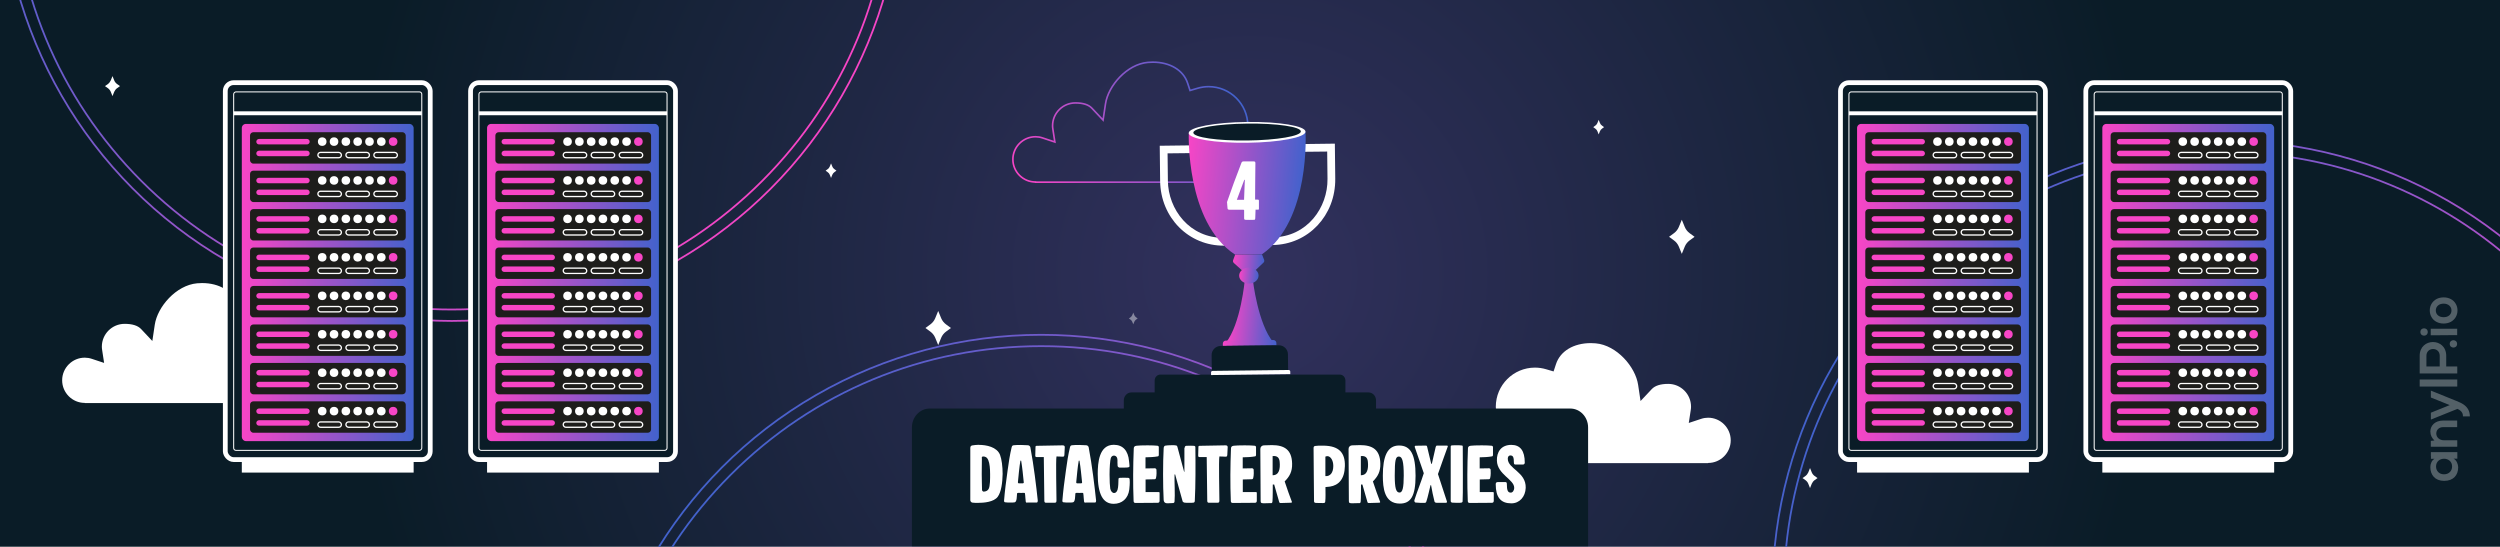 <?xml version="1.0" encoding="UTF-8"?>
<svg id="Calque_1" data-name="Calque 1" xmlns="http://www.w3.org/2000/svg" xmlns:xlink="http://www.w3.org/1999/xlink" viewBox="0 0 319.36 69.84">
  <defs>
    <style>
      .cls-1, .cls-2, .cls-3, .cls-4, .cls-5, .cls-6, .cls-7, .cls-8, .cls-9, .cls-10, .cls-11 {
        fill: none;
      }

      .cls-12 {
        opacity: .43;
      }

      .cls-12, .cls-13, .cls-14, .cls-15, .cls-16, .cls-17, .cls-18, .cls-19, .cls-20, .cls-21 {
        fill: #fff;
      }

      .cls-2 {
        stroke: url(#Dégradé_sans_nom_7);
        stroke-width: .21px;
      }

      .cls-2, .cls-22, .cls-3, .cls-4, .cls-5, .cls-6, .cls-7, .cls-8, .cls-9, .cls-10, .cls-11 {
        stroke-miterlimit: 10;
      }

      .cls-23 {
        fill: #1d1d1b;
      }

      .cls-24 {
        fill: url(#Dégradé_sans_nom_7-9);
      }

      .cls-25 {
        fill: url(#Dégradé_sans_nom_7-8);
      }

      .cls-22 {
        stroke-width: .61px;
      }

      .cls-22, .cls-3, .cls-4, .cls-5 {
        stroke: #fff;
      }

      .cls-22, .cls-26 {
        fill: #0a1c27;
      }

      .cls-3 {
        stroke-width: .5px;
      }

      .cls-4 {
        stroke-width: .13px;
      }

      .cls-5 {
        stroke-width: .17px;
      }

      .cls-14 {
        filter: url(#outer-glow-37);
      }

      .cls-15 {
        filter: url(#outer-glow-35);
      }

      .cls-16 {
        filter: url(#outer-glow-38);
      }

      .cls-17 {
        filter: url(#outer-glow-33);
      }

      .cls-18 {
        filter: url(#outer-glow-34);
      }

      .cls-19 {
        filter: url(#outer-glow-36);
      }

      .cls-20 {
        filter: url(#outer-glow-31);
      }

      .cls-21 {
        filter: url(#outer-glow-32);
      }

      .cls-27 {
        opacity: .3;
      }

      .cls-6 {
        stroke: url(#Dégradé_sans_nom_7-7);
      }

      .cls-6, .cls-7, .cls-8, .cls-9, .cls-10, .cls-11 {
        stroke-width: .23px;
      }

      .cls-7 {
        stroke: url(#Dégradé_sans_nom_7-4);
      }

      .cls-8 {
        stroke: url(#Dégradé_sans_nom_7-6);
      }

      .cls-9 {
        stroke: url(#Dégradé_sans_nom_7-5);
      }

      .cls-10 {
        stroke: url(#Dégradé_sans_nom_7-2);
      }

      .cls-11 {
        stroke: url(#Dégradé_sans_nom_7-3);
      }

      .cls-28 {
        fill: url(#Dégradé_sans_nom_66);
      }

      .cls-29 {
        fill: #f845c6;
      }

      .cls-30 {
        fill: url(#Dégradé_sans_nom_7-12);
      }

      .cls-31 {
        fill: url(#Dégradé_sans_nom_7-13);
      }

      .cls-32 {
        fill: url(#Dégradé_sans_nom_7-14);
      }

      .cls-33 {
        fill: url(#Dégradé_sans_nom_7-16);
      }

      .cls-34 {
        fill: url(#Dégradé_sans_nom_7-15);
      }

      .cls-35 {
        fill: url(#Dégradé_sans_nom_7-10);
      }

      .cls-36 {
        fill: url(#Dégradé_sans_nom_7-11);
      }

      .cls-37 {
        clip-path: url(#clippath);
      }
    </style>
    <radialGradient id="Dégradé_sans_nom_66" data-name="Dégradé sans nom 66" cx="159.68" cy="34.92" fx="159.68" fy="34.92" r="115.58" gradientUnits="userSpaceOnUse">
      <stop offset="0" stop-color="#32315e"/>
      <stop offset="1" stop-color="#0a1c27"/>
    </radialGradient>
    <linearGradient id="Dégradé_sans_nom_7" data-name="Dégradé sans nom 7" x1="940.55" y1="26.01" x2="915.08" y2="11.3" gradientTransform="translate(1072.63) rotate(-180) scale(1 -1)" gradientUnits="userSpaceOnUse">
      <stop offset="0" stop-color="#f845c6"/>
      <stop offset="1" stop-color="#4262cc"/>
    </linearGradient>
    <filter id="outer-glow-31" x="109.76" y="31.47" width="20.16" height="21.12" filterUnits="userSpaceOnUse">
      <feOffset dx="0" dy="0"/>
      <feGaussianBlur result="blur" stdDeviation="2.68"/>
      <feFlood flood-color="#fff" flood-opacity="1"/>
      <feComposite in2="blur" operator="in"/>
      <feComposite in="SourceGraphic"/>
    </filter>
    <filter id="outer-glow-32" x="225.38" y="54.94" width="12" height="12.48" filterUnits="userSpaceOnUse">
      <feOffset dx="0" dy="0"/>
      <feGaussianBlur result="blur-2" stdDeviation="1.58"/>
      <feFlood flood-color="#fff" flood-opacity="1"/>
      <feComposite in2="blur-2" operator="in"/>
      <feComposite in="SourceGraphic"/>
    </filter>
    <filter id="outer-glow-33" x="8.42" y="4.54" width="12" height="12.96" filterUnits="userSpaceOnUse">
      <feOffset dx="0" dy="0"/>
      <feGaussianBlur result="blur-3" stdDeviation="1.58"/>
      <feFlood flood-color="#fff" flood-opacity="1"/>
      <feComposite in2="blur-3" operator="in"/>
      <feComposite in="SourceGraphic"/>
    </filter>
    <filter id="outer-glow-34" x="204.8" y="19.89" width="20.16" height="21.12" filterUnits="userSpaceOnUse">
      <feOffset dx="0" dy="0"/>
      <feGaussianBlur result="blur-4" stdDeviation="2.68"/>
      <feFlood flood-color="#fff" flood-opacity="1"/>
      <feComposite in2="blur-4" operator="in"/>
      <feComposite in="SourceGraphic"/>
    </filter>
    <clipPath id="clippath">
      <rect class="cls-1" x="0" y="0" width="319.36" height="69.84" transform="translate(319.36 69.84) rotate(-180)"/>
    </clipPath>
    <linearGradient id="Dégradé_sans_nom_7-2" data-name="Dégradé sans nom 7" x1="990.04" y1="129.16" x2="1089.93" y2="71.48" gradientTransform="translate(1172.98) rotate(-180) scale(1 -1)" xlink:href="#Dégradé_sans_nom_7"/>
    <linearGradient id="Dégradé_sans_nom_7-3" data-name="Dégradé sans nom 7" x1="991.3" y1="128.43" x2="1088.67" y2="72.21" gradientTransform="translate(1172.98) rotate(-180) scale(1 -1)" xlink:href="#Dégradé_sans_nom_7"/>
    <linearGradient id="Dégradé_sans_nom_7-4" data-name="Dégradé sans nom 7" x1="839.05" y1="104.35" x2="938.95" y2="46.68" gradientTransform="translate(1172.98) rotate(-180) scale(1 -1)" xlink:href="#Dégradé_sans_nom_7"/>
    <linearGradient id="Dégradé_sans_nom_7-5" data-name="Dégradé sans nom 7" x1="840.31" y1="103.62" x2="937.69" y2="47.4" gradientTransform="translate(1172.98) rotate(-180) scale(1 -1)" xlink:href="#Dégradé_sans_nom_7"/>
    <linearGradient id="Dégradé_sans_nom_7-6" data-name="Dégradé sans nom 7" x1="1065.33" y1="12.29" x2="1165.22" y2="-45.38" gradientTransform="translate(1172.98) rotate(-180) scale(1 -1)" xlink:href="#Dégradé_sans_nom_7"/>
    <linearGradient id="Dégradé_sans_nom_7-7" data-name="Dégradé sans nom 7" x1="1066.59" y1="11.57" x2="1163.96" y2="-44.66" gradientTransform="translate(1172.98) rotate(-180) scale(1 -1)" xlink:href="#Dégradé_sans_nom_7"/>
    <linearGradient id="Dégradé_sans_nom_7-8" data-name="Dégradé sans nom 7" x1="30.89" y1="36.09" x2="52.84" y2="36.09" gradientTransform="matrix(1,0,0,1,0,0)" xlink:href="#Dégradé_sans_nom_7"/>
    <linearGradient id="Dégradé_sans_nom_7-9" data-name="Dégradé sans nom 7" x1="62.22" y1="36.09" x2="84.17" y2="36.09" gradientTransform="matrix(1,0,0,1,0,0)" xlink:href="#Dégradé_sans_nom_7"/>
    <linearGradient id="Dégradé_sans_nom_7-10" data-name="Dégradé sans nom 7" x1="237.23" y1="36.09" x2="259.18" y2="36.09" gradientTransform="matrix(1,0,0,1,0,0)" xlink:href="#Dégradé_sans_nom_7"/>
    <linearGradient id="Dégradé_sans_nom_7-11" data-name="Dégradé sans nom 7" x1="268.56" y1="36.09" x2="290.51" y2="36.09" gradientTransform="matrix(1,0,0,1,0,0)" xlink:href="#Dégradé_sans_nom_7"/>
    <filter id="outer-glow-35" x="143.68" y="32.69" width="33.12" height="27.36" filterUnits="userSpaceOnUse">
      <feOffset dx="0" dy="0"/>
      <feGaussianBlur result="blur-5" stdDeviation="3.85"/>
      <feFlood flood-color="#fff" flood-opacity="1"/>
      <feComposite in2="blur-5" operator="in"/>
      <feComposite in="SourceGraphic"/>
    </filter>
    <filter id="outer-glow-36" x="132.82" y="-2.65" width="53.28" height="44.16" filterUnits="userSpaceOnUse">
      <feOffset dx="0" dy="0"/>
      <feGaussianBlur result="blur-6" stdDeviation="6.35"/>
      <feFlood flood-color="#fff" flood-opacity="1"/>
      <feComposite in2="blur-6" operator="in"/>
      <feComposite in="SourceGraphic"/>
    </filter>
    <filter id="outer-glow-37" x="143.68" y="32.69" width="33.12" height="27.36" filterUnits="userSpaceOnUse">
      <feOffset dx="0" dy="0"/>
      <feGaussianBlur result="blur-7" stdDeviation="3.85"/>
      <feFlood flood-color="#fff" flood-opacity="1"/>
      <feComposite in2="blur-7" operator="in"/>
      <feComposite in="SourceGraphic"/>
    </filter>
    <filter id="outer-glow-38" x="132.82" y="-2.65" width="53.28" height="44.16" filterUnits="userSpaceOnUse">
      <feOffset dx="0" dy="0"/>
      <feGaussianBlur result="blur-8" stdDeviation="6.35"/>
      <feFlood flood-color="#fff" flood-opacity="1"/>
      <feComposite in2="blur-8" operator="in"/>
      <feComposite in="SourceGraphic"/>
    </filter>
    <linearGradient id="Dégradé_sans_nom_7-12" data-name="Dégradé sans nom 7" x1="193.06" y1="76.38" x2="199.12" y2="76.38" gradientTransform="translate(-28.52 -53.65) rotate(5.11)" xlink:href="#Dégradé_sans_nom_7"/>
    <linearGradient id="Dégradé_sans_nom_7-13" data-name="Dégradé sans nom 7" x1="185.96" y1="61" x2="201.03" y2="61" gradientTransform="translate(-28.52 -53.65) rotate(5.11)" xlink:href="#Dégradé_sans_nom_7"/>
    <linearGradient id="Dégradé_sans_nom_7-14" data-name="Dégradé sans nom 7" x1="193.04" y1="70" x2="197.03" y2="70" gradientTransform="translate(-28.52 -53.65) rotate(5.11)" xlink:href="#Dégradé_sans_nom_7"/>
    <linearGradient id="Dégradé_sans_nom_7-15" data-name="Dégradé sans nom 7" x1="193.99" y1="71.74" x2="196.46" y2="71.74" gradientTransform="translate(-27.46 -55.86) rotate(5.79)" xlink:href="#Dégradé_sans_nom_7"/>
    <linearGradient id="Dégradé_sans_nom_7-16" data-name="Dégradé sans nom 7" x1="192.7" y1="80.32" x2="199.53" y2="80.32" gradientTransform="translate(-27.36 -55.86) rotate(5.79)" xlink:href="#Dégradé_sans_nom_7"/>
  </defs>
  <rect class="cls-28" width="319.36" height="69.84"/>
  <path class="cls-2" d="M132.28,23.25c-1.6,0-2.89-1.3-2.89-2.89s1.3-2.89,2.89-2.89c.3,0,.61.05.9.15l1.57.52-.25-1.63c-.03-.17-.04-.32-.04-.45,0-1.61,1.31-2.91,2.91-2.91.98,0,1.69.22,2.11.67l1.43,1.52.31-2.07c.34-2.3,2.73-5.06,5.41-5.3.21-.02.42-.03.63-.03,2.21,0,3.91,1.03,4.45,2.68l.31.94.95-.28c.47-.14.95-.21,1.43-.21,2.76,0,5,2.24,5,5,0,2.91-2.91,7.2-5.53,7.2h-21.59Z"/>
  <path class="cls-20" d="M119.85,44.08l-.38-.93c-.13-.31-.34-.58-.61-.78l-.64-.47.64-.47c.27-.2.48-.47.61-.78l.38-.93.38.93c.13.31.34.58.61.78l.64.47-.64.47c-.27.2-.48.47-.61.78l-.38.93Z"/>
  <path class="cls-21" d="M231.22,62.35l-.22-.55c-.07-.18-.2-.34-.36-.46l-.38-.27.38-.27c.16-.12.28-.28.36-.46l.22-.55.22.55c.07.18.2.34.36.46l.38.27-.38.27c-.16.12-.28.28-.36.46l-.22.55Z"/>
  <path class="cls-17" d="M14.37,12.28l-.22-.55c-.07-.18-.2-.34-.36-.46l-.38-.27.38-.27c.16-.12.28-.28.36-.46l.22-.55.22.55c.07.18.2.34.36.46l.38.27-.38.27c-.16.12-.28.28-.36.46l-.22.55Z"/>
  <path class="cls-18" d="M214.84,32.43l-.38-.93c-.13-.31-.34-.58-.61-.78l-.64-.47.64-.47c.27-.2.48-.47.61-.78l.38-.93.38.93c.13.31.34.58.61.78l.64.47-.64.47c-.27.2-.48.47-.61.78l-.38.93Z"/>
  <path class="cls-12" d="M79.09,48.82l.13.32c.04.11.12.2.21.27l.22.16-.22.16c-.09.07-.17.16-.21.27l-.13.32-.13-.32c-.04-.11-.12-.2-.21-.27l-.22-.16.22-.16c.09-.07.17-.16.21-.27l.13-.32Z"/>
  <path class="cls-12" d="M144.77,39.93l.13.32c.04.11.12.2.21.27l.22.16-.22.16c-.09.07-.17.16-.21.27l-.13.32-.13-.32c-.04-.11-.12-.2-.21-.27l-.22-.16.22-.16c.09-.07.17-.16.21-.27l.13-.32Z"/>
  <path class="cls-13" d="M106.16,20.87l.16.4c.05.13.14.25.26.33l.27.2-.27.2c-.12.08-.2.2-.26.33l-.16.4-.16-.4c-.05-.13-.14-.25-.26-.33l-.27-.2.27-.2c.12-.08.2-.2.26-.33l.16-.4Z"/>
  <path class="cls-13" d="M204.22,15.31l.16.4c.05.13.14.25.26.33l.27.2-.27.2c-.12.08-.2.2-.26.33l-.16.4-.16-.4c-.05-.13-.14-.25-.26-.33l-.27-.2.27-.2c.12-.08.2-.2.26-.33l.16-.4Z"/>
  <g class="cls-37">
    <g>
      <circle class="cls-10" cx="133" cy="100.32" r="57.55"/>
      <path class="cls-11" d="M133,156.4c14.98,0,29.06-5.83,39.66-16.43,10.59-10.59,16.43-24.68,16.43-39.66,0-14.98-5.83-29.06-16.43-39.66-10.59-10.59-24.68-16.43-39.66-16.43-14.98,0-29.06,5.83-39.66,16.43-10.59,10.59-16.43,24.68-16.43,39.66s5.83,29.06,16.43,39.66c10.59,10.59,24.68,16.43,39.66,16.43Z"/>
    </g>
    <g>
      <circle class="cls-7" cx="283.98" cy="75.51" r="57.55"/>
      <path class="cls-9" d="M283.98,131.6c14.98,0,29.06-5.83,39.66-16.43,10.59-10.59,16.43-24.68,16.43-39.66,0-14.98-5.83-29.06-16.43-39.66-10.59-10.59-24.68-16.43-39.66-16.43-14.98,0-29.06,5.83-39.66,16.43-10.59,10.59-16.43,24.68-16.43,39.66,0,14.98,5.83,29.06,16.43,39.66,10.59,10.59,24.68,16.43,39.66,16.43Z"/>
    </g>
    <g>
      <circle class="cls-8" cx="57.71" cy="-16.55" r="57.55"/>
      <path class="cls-6" d="M57.71,39.54c14.98,0,29.06-5.83,39.66-16.43,10.59-10.59,16.43-24.68,16.43-39.66,0-14.98-5.83-29.06-16.43-39.66-10.59-10.59-24.68-16.43-39.66-16.43-14.98,0-29.06,5.83-39.66,16.43C7.46-45.61,1.62-31.53,1.62-16.55c0,14.98,5.83,29.06,16.43,39.66,10.59,10.59,24.68,16.43,39.66,16.43Z"/>
    </g>
    <path class="cls-13" d="M10.83,51.47c-1.6,0-2.89-1.3-2.89-2.89s1.3-2.89,2.89-2.89c.3,0,.61.05.9.15l1.57.52-.25-1.63c-.03-.17-.04-.32-.04-.45,0-1.61,1.31-2.91,2.91-2.91.98,0,1.69.22,2.11.67l1.43,1.52.31-2.07c.34-2.3,2.73-5.06,5.41-5.3.21-.02.42-.03.63-.03,2.21,0,3.91,1.03,4.45,2.68l.31.94.95-.28c.47-.14.95-.21,1.43-.21,2.76,0,5,2.24,5,5,0,2.91-2.91,7.2-5.53,7.2H10.83Z"/>
  </g>
  <rect class="cls-26" x="25.29" y="12.26" width="5" height="1.16"/>
  <path class="cls-26" d="M149.87,50.13h-5.35c-.53,0-.96.46-.96,1.02v6.4h32.22v-6.4c0-.56-.43-1.02-.96-1.02h-5.1"/>
  <path class="cls-26" d="M152.26,47.85h-4.04c-.4,0-.72.35-.72.77v4.84h24.37v-4.84c0-.43-.32-.77-.72-.77h-3.86"/>
  <path class="cls-13" d="M218.2,59.14c1.6,0,2.89-1.3,2.89-2.89s-1.3-2.89-2.89-2.89c-.3,0-.61.05-.9.15l-1.57.52.25-1.63c.03-.17.04-.32.04-.45,0-1.61-1.31-2.91-2.91-2.91-.98,0-1.69.22-2.11.67l-1.43,1.52-.31-2.07c-.34-2.3-2.73-5.06-5.41-5.3-.21-.02-.42-.03-.63-.03-2.21,0-3.91,1.03-4.45,2.68l-.31.94-.95-.28c-.47-.14-.95-.21-1.43-.21-2.76,0-5,2.24-5,5,0,2.91,2.91,7.2,5.53,7.2h21.59Z"/>
  <path class="cls-26" d="M168.78,52.19h-50.02c-1.25,0-2.27,1.08-2.27,2.42v15.16h86.38v-15.16c0-1.34-1.02-2.42-2.27-2.42h-31.83Z"/>
  <g>
    <path class="cls-13" d="M125.04,56.83c.96,0,2.31.26,2.71,1.28.21.56.33,1.48.33,2.43-.02,1.14-.18,2.31-.62,2.91-.49.68-1.76.79-2.57.79-.2,0-.42,0-.65-.03-.15,0-.29-.17-.29-.31v-6.66c0-.19.06-.3.24-.34.25-.04.54-.08.85-.08ZM125.43,58.53c0,.55-.02,1.49-.02,2.03,0,.68.03,1.37.04,2.07.1.18.18.18.25.17.28-.02.47-.14.58-.32.22-.38.2-1.38.2-1.94,0-.66-.06-1.36-.23-1.75-.16-.39-.4-.48-.67-.48-.1,0-.17.07-.17.22Z"/>
    <path class="cls-13" d="M131.21,64.22c-.11,0-.17-.06-.18-.17-.05-.26-.04-.7-.1-1.02,0-.05-.05-.07-.11-.07-.21.02-.53,0-.76,0-.08,0-.13.03-.14.11-.04.34,0,1.02-.3,1.1-.14.04-.97.04-1.15,0-.06,0-.22,0-.21-.19.1-1.29.28-2.62.46-3.91.12-.92.29-2,.5-2.88.04-.15.06-.28.25-.31.62-.07,1.3-.03,1.84,0,.28.03.32.25.33.36.41,2.16.75,4.97.93,6.71,0,.14-.05.25-.13.25h-1.23ZM130.68,61.74c.05,0,.11-.05.1-.12-.09-.88-.18-1.86-.33-2.75,0-.04-.1-.04-.1,0-.14.76-.23,1.85-.32,2.75,0,.06.04.12.09.12h.57Z"/>
    <path class="cls-13" d="M133.35,58.39h-.9c-.11,0-.2-.04-.2-.16s.03-1.07.03-1.13c0-.09.03-.15.17-.15l3.28-.06c.21,0,.29.07.29.24s-.04.71-.05.99c-.03.17-.05.22-.22.22-.26,0-.6-.04-.79-.03-.1.49,0,4.88,0,5.61,0,.23-.05.3-.22.3h-1.15c-.09,0-.18-.06-.18-.23l-.07-5.6Z"/>
    <path class="cls-13" d="M138.66,64.22c-.11,0-.17-.06-.18-.17-.05-.26-.04-.7-.1-1.02,0-.05-.05-.07-.11-.07-.21.02-.53,0-.76,0-.08,0-.13.03-.14.11-.04.34,0,1.02-.3,1.1-.14.04-.97.04-1.15,0-.06,0-.22,0-.21-.19.1-1.29.28-2.62.46-3.91.12-.92.29-2,.5-2.88.04-.15.06-.28.25-.31.62-.07,1.3-.03,1.84,0,.28.03.32.25.33.36.41,2.16.75,4.97.93,6.71,0,.14-.05.25-.13.25h-1.23ZM138.13,61.74c.05,0,.11-.05.1-.12-.09-.88-.18-1.86-.33-2.75,0-.04-.1-.04-.1,0-.14.76-.23,1.85-.32,2.75,0,.06.04.12.09.12h.57Z"/>
    <path class="cls-13" d="M142.28,56.82c1.17,0,1.83.75,1.95,2.09,0,.11.07.55.06.64,0,.08-.08.13-.15.15-.12.04-1,.04-1.14.03-.08,0-.22-.11-.23-.2-.03-.26-.02-.63-.02-.77,0-.34-.19-.56-.46-.56-.18,0-.33.13-.39.32-.09.28-.16,1.21-.16,2.09,0,.79.04,1.54.09,1.81.07.34.27.56.49.56.17,0,.34-.11.44-.41.12-.38.1-.97.12-1.35,0-.12.04-.17.19-.18.26-.02.74-.02,1.02,0,.17,0,.2.06.22.25.04.34-.03,1.1-.05,1.25-.15,1.17-.95,1.82-1.99,1.82-1.38,0-2.04-1.23-2.04-3.82,0-1.42.16-3.72,2.05-3.72Z"/>
    <path class="cls-13" d="M146.34,59.84l1.19-.02c.1,0,.19.1.2.18.02.13.03.75-.06,1.07-.04.12-.09.15-.21.15l-1.12.03v1.61h1.69c.05,0,.1.03.1.08v1.03c0,.18-.09.26-.24.26l-2.83.02c-.16,0-.24-.07-.25-.24-.09-2.23-.07-4.48.02-6.71,0-.21.1-.33.35-.36.17-.03.8-.05,1.42-.05.51,0,1.02.02,1.26.05.08,0,.17.09.17.16v1c0,.18-.09.19-.14.2-.46.09-1.1.11-1.56.12v1.43Z"/>
    <path class="cls-13" d="M151.33,57.24c0-.14.05-.26.18-.29.16-.02.9-.02,1.03,0,.1.02.15.06.16.16.03,2.24.03,4.92-.07,6.82,0,.12-.02.25-.16.28-.09.02-.33.02-.58.02s-.48,0-.58-.02c-.1-.03-.17-.06-.23-.14l-.96-3.45s-.02-.04-.04-.03c-.02,0-.04.04-.04.1-.03.73.08,2.54,0,3.38-.02.13-.08.17-.16.19-.17.02-.42.03-.64.03-.15,0-.28,0-.33-.03-.16-.05-.25-.2-.26-.41-.1-1.76-.1-4.8,0-6.56,0-.19.08-.34.2-.36.11-.03.53-.06.89-.06.17,0,.34,0,.46.03.09,0,.17.04.21.2l.85,3.16s.04.03.04,0v-3.02Z"/>
    <path class="cls-13" d="M154.16,58.39h-.9c-.11,0-.2-.04-.2-.16s.03-1.07.03-1.13c0-.09.03-.15.17-.15l3.28-.06c.21,0,.29.07.29.24s-.04.71-.05.99c-.03.17-.05.22-.22.22-.26,0-.6-.04-.79-.03-.1.49,0,4.88,0,5.61,0,.23-.05.3-.22.3h-1.15c-.09,0-.18-.06-.18-.23l-.07-5.6Z"/>
    <path class="cls-13" d="M158.76,59.84l1.19-.02c.1,0,.19.1.2.18.02.13.03.75-.06,1.07-.04.12-.09.15-.21.15l-1.12.03v1.61h1.69c.05,0,.1.03.1.08v1.03c0,.18-.09.26-.24.26l-2.83.02c-.16,0-.24-.07-.25-.24-.09-2.23-.07-4.48.02-6.71,0-.21.1-.33.35-.36.17-.03.8-.05,1.42-.05.51,0,1.02.02,1.26.05.08,0,.17.09.17.16v1c0,.18-.09.19-.14.2-.46.09-1.1.11-1.56.12v1.43Z"/>
    <path class="cls-13" d="M161.04,64.06l-.04-6.7c0-.28.19-.45.44-.47.27,0,.7-.03,1.03-.03,1.6,0,2.55.59,2.59,2.35.03,1.04-.32,1.65-.95,2.29.32.98.65,1.89.92,2.6.02.04,0,.12-.11.12l-1.32.04c-.1,0-.17-.04-.19-.13l-.64-2.23h-.18c0,.14,0,1.82-.04,2.16-.03.26-.13.21-.23.21-.24,0-.53.02-.78.02-.12,0-.24,0-.33-.02-.14-.03-.16-.1-.16-.21ZM162.57,60.71c.83,0,.98-.8.9-1.7-.05-.57-.32-.8-.9-.75v2.45Z"/>
    <path class="cls-13" d="M167.86,64.03c0-1.33-.06-4.74-.06-6.79,0-.16.05-.24.19-.27.23-.04.53-.04.85-.04h.29c1.88.04,2.72.87,2.67,2.62-.04,1.67-.81,2.44-1.9,2.61-.14.02-.46.06-.58.06,0,.72.03,1.37-.03,1.87-.02.13-.08.17-.27.17-.38,0-.66,0-.96-.02-.12,0-.2-.09-.2-.2ZM169.31,60.82c.62.05,1.01-.44,1.01-1.3,0-.72-.35-1.25-.76-1.25-.08,0-.17.03-.25.06v2.49Z"/>
    <path class="cls-13" d="M172.31,64.06l-.04-6.7c0-.28.19-.45.44-.47.27,0,.7-.03,1.03-.03,1.6,0,2.55.59,2.59,2.35.03,1.04-.32,1.65-.95,2.29.32.98.65,1.89.92,2.6.02.04,0,.12-.11.12l-1.32.04c-.1,0-.17-.04-.19-.13l-.64-2.23h-.18c0,.14,0,1.82-.04,2.16-.03.26-.13.21-.23.21-.24,0-.53.02-.78.02-.12,0-.24,0-.33-.02-.14-.03-.16-.1-.16-.21ZM173.84,60.71c.83,0,.98-.8.9-1.7-.05-.57-.32-.8-.9-.75v2.45Z"/>
    <path class="cls-13" d="M180.83,60.77c0,2.62-.62,3.56-2.01,3.56-1.99,0-2.17-2-2.17-3.57,0-2.46.57-3.85,2.07-3.85s2.11,1.18,2.11,3.86ZM178.79,62.92c.38,0,.53-.64.53-2.16,0-1.8-.18-2.44-.62-2.44-.42,0-.53.44-.53,2.44,0,1.58.16,2.16.61,2.16Z"/>
    <path class="cls-13" d="M182.83,61.98h-.09c-.1.38-.35,1.56-.52,2.05-.05.16-.1.21-.25.21-.37,0-.74,0-1.1-.04-.18,0-.23-.21-.18-.34.39-1.21.85-2.31,1.19-3.41l-1.15-3.33c-.03-.05,0-.18.1-.18.16,0,.97-.02,1.29-.02.13,0,.16.04.19.16l.52,2.17h.08l.49-2.15c.03-.11.08-.18.18-.18h1.23c.1,0,.17.04.13.13-.42,1.13-.86,2.42-1.25,3.51l1.14,3.48c.04.11-.02.19-.11.19h-1.17c-.19,0-.26-.07-.3-.15-.16-.59-.33-1.48-.44-2.1Z"/>
    <path class="cls-13" d="M186.84,64.04c0,.08-.05.14-.15.17-.17.04-1,.02-1.17,0-.09,0-.2-.09-.2-.2v-6.97c0-.05.02-.09.06-.12.05-.04.34-.04.65-.04.28,0,.58,0,.72.03.08,0,.11.06.11.14,0,.9.04,6.53-.02,7Z"/>
    <path class="cls-13" d="M189.03,59.84l1.19-.02c.1,0,.19.1.2.18.02.13.03.75-.06,1.07-.04.12-.09.15-.21.15l-1.12.03v1.61h1.69c.05,0,.1.03.1.08v1.03c0,.18-.09.26-.24.26l-2.83.02c-.16,0-.24-.07-.25-.24-.09-2.23-.07-4.48.02-6.71,0-.21.1-.33.35-.36.17-.03.8-.05,1.42-.05.51,0,1.02.02,1.26.05.08,0,.17.09.17.16v1c0,.18-.09.19-.14.2-.46.09-1.1.11-1.56.12v1.43Z"/>
    <path class="cls-13" d="M192.61,58.6c0,1.3,2.35,1.68,2.29,3.72-.04,1.14-.79,1.98-1.83,1.98-1.35,0-2-.75-2-2.44,0-.22.09-.28.32-.28.16,0,.67,0,.91,0,.14,0,.19.08.19.23,0,.85.13,1.12.51,1.12.22,0,.43-.26.43-.62,0-1.07-2.15-1.7-2.21-3.45-.04-1.12.53-2.02,1.83-2.03,1.16,0,1.73.75,1.73,2.28,0,.12-.1.23-.21.23-.25,0-.72,0-1,0-.12,0-.18-.08-.18-.23,0-.71-.1-.93-.46-.93-.19,0-.32.16-.32.41Z"/>
  </g>
  <g class="cls-27">
    <g>
      <rect class="cls-13" x="309.1" y="48.48" width="4.8" height=".9"/>
      <path class="cls-13" d="M312.49,45.45v1.36h1.41s0,.9,0,.9h-4.8c0-.75,0-1.51,0-2.26,0-2.34,3.39-2.35,3.39,0ZM309.96,45.45v1.36h1.7v-1.36c0-1.16-1.7-1.15-1.7,0Z"/>
      <path class="cls-13" d="M310.47,55.16c0,.42.17.77.51,1.11l-.46.05v.75h3.38v-.83h-1.73c-.51,0-.95-.35-.95-.86s.39-.82.9-.82h1.77v-.84h-1.77c-1.06,0-1.66.64-1.66,1.43Z"/>
      <path class="cls-13" d="M310.53,58.25v-.49s3.38,0,3.38,0v.48s0,.31,0,.31v.04s-.49,0-.49,0c.4.19.59.72.6,1.1,0,1-.61,1.74-1.79,1.74s-1.77-.77-1.77-1.76c0-.44.2-.87.53-1.06h-.45s0-.04,0-.04v-.31ZM311.19,59.59c0,.55.38,1,1.02,1s1.03-.45,1.03-1c0-1.32-2.05-1.32-2.05,0Z"/>
      <path class="cls-13" d="M312.94,51.75l-2.41.97v.88s3.4-1.37,3.4-1.37c.14.07.26.14.37.23.23.19.33.41.33.73h.88c0-.3-.06-.58-.18-.82-.11-.22-.27-.42-.48-.59-.3-.24-.66-.41-1.05-.56l-3.27-1.32v.88s2.41.97,2.41.97Z"/>
      <circle class="cls-13" cx="313.41" cy="43.93" r=".47"/>
      <circle class="cls-13" cx="309.66" cy="42.41" r=".47"/>
      <polygon class="cls-13" points="310.51 42.79 310.51 42.83 310.96 42.83 313.4 42.81 313.89 42.81 313.89 42.77 313.89 42.46 313.89 41.99 310.51 41.99 310.51 42.48 310.51 42.79"/>
      <path class="cls-13" d="M312.16,37.99c.34,0,.64.07.91.21.27.14.48.34.63.6.15.25.23.54.23.86s-.08.6-.23.86c-.15.25-.36.45-.63.6-.27.14-.57.21-.91.21s-.64-.07-.91-.21c-.27-.14-.48-.34-.63-.6-.15-.25-.23-.54-.23-.86s.08-.61.23-.86c.15-.25.36-.45.63-.6.27-.14.57-.21.91-.21ZM312.89,39.04c-.18-.16-.43-.25-.73-.25s-.55.08-.73.25c-.18.16-.27.37-.27.62s.09.46.27.62c.18.16.43.24.73.24s.55-.08.73-.24c.18-.16.27-.36.27-.62s-.09-.45-.27-.62Z"/>
    </g>
  </g>
  <g>
    <rect class="cls-22" x="28.78" y="10.56" width="26.18" height="48.15" rx="1.06" ry="1.06"/>
    <rect class="cls-4" x="18.97" y="22.62" width="45.79" height="24.03" rx=".29" ry=".29" transform="translate(7.23 76.5) rotate(-90)"/>
    <rect class="cls-13" x="30.89" y="58.71" width="21.95" height="1.66"/>
    <rect class="cls-25" x="30.89" y="15.83" width="21.95" height="40.52" rx=".52" ry=".52"/>
    <rect class="cls-23" x="31.94" y="16.89" width="19.89" height="4.01" rx=".42" ry=".42"/>
    <rect class="cls-23" x="31.94" y="21.8" width="19.89" height="4.01" rx=".42" ry=".42"/>
    <rect class="cls-23" x="31.94" y="26.71" width="19.89" height="4.01" rx=".42" ry=".42"/>
    <rect class="cls-23" x="31.94" y="31.62" width="19.89" height="4.01" rx=".42" ry=".42"/>
    <rect class="cls-23" x="31.94" y="36.53" width="19.89" height="4.01" rx=".42" ry=".42"/>
    <rect class="cls-23" x="31.94" y="41.45" width="19.89" height="4.01" rx=".42" ry=".42"/>
    <rect class="cls-23" x="31.94" y="46.36" width="19.89" height="4.01" rx=".42" ry=".42"/>
    <rect class="cls-23" x="31.94" y="51.27" width="19.89" height="4.01" rx=".42" ry=".42"/>
    <path class="cls-29" d="M33.09,18.45c-.2,0-.35-.16-.35-.35s.16-.35.35-.35h6.12c.2,0,.35.16.35.35s-.16.35-.35.35h-6.12Z"/>
    <path class="cls-29" d="M33.09,19.95c-.2,0-.35-.16-.35-.35s.16-.35.35-.35h6.12c.2,0,.35.16.35.35s-.16.35-.35.35h-6.12Z"/>
    <rect class="cls-5" x="40.61" y="19.47" width="3" height=".68" rx=".33" ry=".33"/>
    <rect class="cls-5" x="44.19" y="19.47" width="3" height=".68" rx=".33" ry=".33"/>
    <rect class="cls-5" x="47.76" y="19.47" width="3" height=".68" rx=".33" ry=".33"/>
    <circle class="cls-13" cx="41.16" cy="18.09" r=".55"/>
    <circle class="cls-13" cx="42.67" cy="18.09" r=".55"/>
    <circle class="cls-13" cx="44.18" cy="18.09" r=".55"/>
    <circle class="cls-13" cx="45.69" cy="18.09" r=".55"/>
    <circle class="cls-13" cx="47.2" cy="18.09" r=".55"/>
    <circle class="cls-13" cx="48.71" cy="18.09" r=".55"/>
    <circle class="cls-29" cx="50.22" cy="18.09" r=".55"/>
    <path class="cls-29" d="M33.09,23.41c-.2,0-.35-.16-.35-.35s.16-.35.35-.35h6.12c.2,0,.35.16.35.35s-.16.35-.35.35h-6.12Z"/>
    <path class="cls-29" d="M33.09,24.92c-.2,0-.35-.16-.35-.35s.16-.35.35-.35h6.12c.2,0,.35.16.35.35s-.16.35-.35.35h-6.12Z"/>
    <rect class="cls-5" x="40.61" y="24.43" width="3" height=".68" rx=".33" ry=".33"/>
    <rect class="cls-5" x="44.19" y="24.43" width="3" height=".68" rx=".33" ry=".33"/>
    <rect class="cls-5" x="47.76" y="24.43" width="3" height=".68" rx=".33" ry=".33"/>
    <circle class="cls-13" cx="41.16" cy="23.05" r=".55"/>
    <circle class="cls-13" cx="42.67" cy="23.05" r=".55"/>
    <circle class="cls-13" cx="44.18" cy="23.05" r=".55"/>
    <circle class="cls-13" cx="45.69" cy="23.05" r=".55"/>
    <circle class="cls-13" cx="47.2" cy="23.05" r=".55"/>
    <circle class="cls-13" cx="48.71" cy="23.05" r=".55"/>
    <circle class="cls-29" cx="50.22" cy="23.05" r=".55"/>
    <path class="cls-29" d="M33.09,28.32c-.2,0-.35-.16-.35-.35s.16-.35.35-.35h6.12c.2,0,.35.16.35.35s-.16.35-.35.35h-6.12Z"/>
    <path class="cls-29" d="M33.09,29.83c-.2,0-.35-.16-.35-.35s.16-.35.35-.35h6.12c.2,0,.35.16.35.35s-.16.35-.35.35h-6.12Z"/>
    <rect class="cls-5" x="40.61" y="29.34" width="3" height=".68" rx=".33" ry=".33"/>
    <rect class="cls-5" x="44.19" y="29.34" width="3" height=".68" rx=".33" ry=".33"/>
    <rect class="cls-5" x="47.76" y="29.34" width="3" height=".68" rx=".33" ry=".33"/>
    <circle class="cls-13" cx="41.16" cy="27.96" r=".55"/>
    <circle class="cls-13" cx="42.67" cy="27.96" r=".55"/>
    <circle class="cls-13" cx="44.18" cy="27.96" r=".55"/>
    <circle class="cls-13" cx="45.69" cy="27.96" r=".55"/>
    <circle class="cls-13" cx="47.2" cy="27.96" r=".55"/>
    <circle class="cls-13" cx="48.71" cy="27.96" r=".55"/>
    <circle class="cls-29" cx="50.22" cy="27.96" r=".55"/>
    <path class="cls-29" d="M33.09,33.23c-.2,0-.35-.16-.35-.35s.16-.35.35-.35h6.12c.2,0,.35.16.35.35s-.16.35-.35.35h-6.12Z"/>
    <path class="cls-29" d="M33.09,34.74c-.2,0-.35-.16-.35-.35s.16-.35.35-.35h6.12c.2,0,.35.16.35.35s-.16.35-.35.35h-6.12Z"/>
    <rect class="cls-5" x="40.61" y="34.25" width="3" height=".68" rx=".33" ry=".33"/>
    <rect class="cls-5" x="44.19" y="34.25" width="3" height=".68" rx=".33" ry=".33"/>
    <rect class="cls-5" x="47.76" y="34.25" width="3" height=".68" rx=".33" ry=".33"/>
    <circle class="cls-13" cx="41.16" cy="32.87" r=".55"/>
    <circle class="cls-13" cx="42.67" cy="32.87" r=".55"/>
    <circle class="cls-13" cx="44.18" cy="32.87" r=".55"/>
    <circle class="cls-13" cx="45.69" cy="32.87" r=".55"/>
    <circle class="cls-13" cx="47.2" cy="32.87" r=".55"/>
    <circle class="cls-13" cx="48.71" cy="32.87" r=".55"/>
    <circle class="cls-29" cx="50.22" cy="32.87" r=".55"/>
    <path class="cls-29" d="M33.09,38.14c-.2,0-.35-.16-.35-.35s.16-.35.35-.35h6.12c.2,0,.35.16.35.35s-.16.35-.35.35h-6.12Z"/>
    <path class="cls-29" d="M33.09,39.65c-.2,0-.35-.16-.35-.35s.16-.35.35-.35h6.12c.2,0,.35.16.35.35s-.16.35-.35.35h-6.12Z"/>
    <rect class="cls-5" x="40.61" y="39.16" width="3" height=".68" rx=".33" ry=".33"/>
    <rect class="cls-5" x="44.19" y="39.16" width="3" height=".68" rx=".33" ry=".33"/>
    <rect class="cls-5" x="47.76" y="39.16" width="3" height=".68" rx=".33" ry=".33"/>
    <circle class="cls-13" cx="41.16" cy="37.79" r=".55"/>
    <circle class="cls-13" cx="42.67" cy="37.79" r=".55"/>
    <circle class="cls-13" cx="44.18" cy="37.79" r=".55"/>
    <circle class="cls-13" cx="45.69" cy="37.79" r=".55"/>
    <circle class="cls-13" cx="47.2" cy="37.79" r=".55"/>
    <circle class="cls-13" cx="48.71" cy="37.79" r=".55"/>
    <circle class="cls-29" cx="50.22" cy="37.79" r=".55"/>
    <path class="cls-29" d="M33.09,43.05c-.2,0-.35-.16-.35-.35s.16-.35.35-.35h6.12c.2,0,.35.16.35.35s-.16.35-.35.35h-6.12Z"/>
    <path class="cls-29" d="M33.09,44.56c-.2,0-.35-.16-.35-.35s.16-.35.35-.35h6.12c.2,0,.35.16.35.35s-.16.35-.35.35h-6.12Z"/>
    <rect class="cls-5" x="40.61" y="44.08" width="3" height=".68" rx=".33" ry=".33"/>
    <rect class="cls-5" x="44.19" y="44.08" width="3" height=".68" rx=".33" ry=".33"/>
    <rect class="cls-5" x="47.76" y="44.08" width="3" height=".68" rx=".33" ry=".33"/>
    <circle class="cls-13" cx="41.16" cy="42.7" r=".55"/>
    <circle class="cls-13" cx="42.67" cy="42.7" r=".55"/>
    <circle class="cls-13" cx="44.18" cy="42.7" r=".55"/>
    <circle class="cls-13" cx="45.69" cy="42.7" r=".55"/>
    <circle class="cls-13" cx="47.2" cy="42.7" r=".55"/>
    <circle class="cls-13" cx="48.71" cy="42.7" r=".55"/>
    <circle class="cls-29" cx="50.22" cy="42.7" r=".55"/>
    <path class="cls-29" d="M33.09,47.96c-.2,0-.35-.16-.35-.35s.16-.35.35-.35h6.12c.2,0,.35.16.35.35s-.16.35-.35.35h-6.12Z"/>
    <path class="cls-29" d="M33.09,49.47c-.2,0-.35-.16-.35-.35s.16-.35.35-.35h6.12c.2,0,.35.16.35.35s-.16.35-.35.35h-6.12Z"/>
    <rect class="cls-5" x="40.61" y="48.99" width="3" height=".68" rx=".33" ry=".33"/>
    <rect class="cls-5" x="44.19" y="48.99" width="3" height=".68" rx=".33" ry=".33"/>
    <rect class="cls-5" x="47.76" y="48.99" width="3" height=".68" rx=".33" ry=".33"/>
    <circle class="cls-13" cx="41.16" cy="47.61" r=".55"/>
    <circle class="cls-13" cx="42.67" cy="47.61" r=".55"/>
    <circle class="cls-13" cx="44.18" cy="47.61" r=".55"/>
    <circle class="cls-13" cx="45.69" cy="47.61" r=".55"/>
    <circle class="cls-13" cx="47.2" cy="47.61" r=".55"/>
    <circle class="cls-13" cx="48.71" cy="47.61" r=".55"/>
    <circle class="cls-29" cx="50.22" cy="47.61" r=".55"/>
    <path class="cls-29" d="M33.09,52.88c-.2,0-.35-.16-.35-.35s.16-.35.35-.35h6.12c.2,0,.35.16.35.35s-.16.35-.35.35h-6.12Z"/>
    <path class="cls-29" d="M33.09,54.38c-.2,0-.35-.16-.35-.35s.16-.35.35-.35h6.12c.2,0,.35.16.35.35s-.16.35-.35.35h-6.12Z"/>
    <rect class="cls-5" x="40.61" y="53.9" width="3" height=".68" rx=".33" ry=".33"/>
    <rect class="cls-5" x="44.19" y="53.9" width="3" height=".68" rx=".33" ry=".33"/>
    <rect class="cls-5" x="47.76" y="53.9" width="3" height=".68" rx=".33" ry=".33"/>
    <circle class="cls-13" cx="41.16" cy="52.52" r=".55"/>
    <circle class="cls-13" cx="42.67" cy="52.52" r=".55"/>
    <circle class="cls-13" cx="44.18" cy="52.52" r=".55"/>
    <circle class="cls-13" cx="45.69" cy="52.52" r=".55"/>
    <circle class="cls-13" cx="47.2" cy="52.52" r=".55"/>
    <circle class="cls-13" cx="48.71" cy="52.52" r=".55"/>
    <circle class="cls-29" cx="50.22" cy="52.52" r=".55"/>
    <line class="cls-3" x1="29.85" y1="14.47" x2="53.88" y2="14.47"/>
  </g>
  <g>
    <rect class="cls-22" x="60.11" y="10.56" width="26.18" height="48.15" rx="1.06" ry="1.06"/>
    <rect class="cls-4" x="50.3" y="22.62" width="45.79" height="24.03" rx=".29" ry=".29" transform="translate(38.56 107.83) rotate(-90)"/>
    <rect class="cls-13" x="62.22" y="58.71" width="21.95" height="1.66"/>
    <rect class="cls-24" x="62.22" y="15.83" width="21.95" height="40.52" rx=".52" ry=".52"/>
    <rect class="cls-23" x="63.28" y="16.89" width="19.89" height="4.01" rx=".42" ry=".42"/>
    <rect class="cls-23" x="63.28" y="21.8" width="19.89" height="4.01" rx=".42" ry=".42"/>
    <rect class="cls-23" x="63.28" y="26.71" width="19.89" height="4.01" rx=".42" ry=".42"/>
    <rect class="cls-23" x="63.28" y="31.62" width="19.89" height="4.01" rx=".42" ry=".42"/>
    <rect class="cls-23" x="63.28" y="36.53" width="19.89" height="4.01" rx=".42" ry=".42"/>
    <rect class="cls-23" x="63.28" y="41.45" width="19.89" height="4.01" rx=".42" ry=".42"/>
    <rect class="cls-23" x="63.28" y="46.36" width="19.89" height="4.01" rx=".42" ry=".42"/>
    <rect class="cls-23" x="63.28" y="51.27" width="19.89" height="4.01" rx=".42" ry=".42"/>
    <path class="cls-29" d="M64.42,18.45c-.2,0-.35-.16-.35-.35s.16-.35.35-.35h6.12c.2,0,.35.16.35.35s-.16.35-.35.35h-6.12Z"/>
    <path class="cls-29" d="M64.42,19.95c-.2,0-.35-.16-.35-.35s.16-.35.35-.35h6.12c.2,0,.35.16.35.35s-.16.35-.35.35h-6.12Z"/>
    <rect class="cls-5" x="71.95" y="19.47" width="3" height=".68" rx=".33" ry=".33"/>
    <rect class="cls-5" x="75.52" y="19.47" width="3" height=".68" rx=".33" ry=".33"/>
    <rect class="cls-5" x="79.1" y="19.47" width="3" height=".68" rx=".33" ry=".33"/>
    <circle class="cls-13" cx="72.5" cy="18.09" r=".55"/>
    <circle class="cls-13" cx="74.01" cy="18.09" r=".55"/>
    <circle class="cls-13" cx="75.52" cy="18.09" r=".55"/>
    <circle class="cls-13" cx="77.02" cy="18.09" r=".55"/>
    <circle class="cls-13" cx="78.53" cy="18.09" r=".55"/>
    <circle class="cls-13" cx="80.04" cy="18.09" r=".55"/>
    <circle class="cls-29" cx="81.55" cy="18.09" r=".55"/>
    <path class="cls-29" d="M64.42,23.41c-.2,0-.35-.16-.35-.35s.16-.35.35-.35h6.12c.2,0,.35.16.35.35s-.16.35-.35.35h-6.12Z"/>
    <path class="cls-29" d="M64.42,24.92c-.2,0-.35-.16-.35-.35s.16-.35.35-.35h6.12c.2,0,.35.16.35.35s-.16.35-.35.35h-6.12Z"/>
    <rect class="cls-5" x="71.95" y="24.43" width="3" height=".68" rx=".33" ry=".33"/>
    <rect class="cls-5" x="75.52" y="24.43" width="3" height=".68" rx=".33" ry=".33"/>
    <rect class="cls-5" x="79.1" y="24.43" width="3" height=".68" rx=".33" ry=".33"/>
    <circle class="cls-13" cx="72.5" cy="23.05" r=".55"/>
    <circle class="cls-13" cx="74.01" cy="23.05" r=".55"/>
    <circle class="cls-13" cx="75.52" cy="23.05" r=".55"/>
    <circle class="cls-13" cx="77.02" cy="23.05" r=".55"/>
    <circle class="cls-13" cx="78.53" cy="23.05" r=".55"/>
    <circle class="cls-13" cx="80.04" cy="23.05" r=".55"/>
    <circle class="cls-29" cx="81.55" cy="23.05" r=".55"/>
    <path class="cls-29" d="M64.42,28.32c-.2,0-.35-.16-.35-.35s.16-.35.35-.35h6.12c.2,0,.35.16.35.35s-.16.35-.35.35h-6.12Z"/>
    <path class="cls-29" d="M64.42,29.83c-.2,0-.35-.16-.35-.35s.16-.35.35-.35h6.12c.2,0,.35.16.35.35s-.16.35-.35.35h-6.12Z"/>
    <rect class="cls-5" x="71.95" y="29.34" width="3" height=".68" rx=".33" ry=".33"/>
    <rect class="cls-5" x="75.52" y="29.34" width="3" height=".68" rx=".33" ry=".33"/>
    <rect class="cls-5" x="79.1" y="29.34" width="3" height=".68" rx=".33" ry=".33"/>
    <circle class="cls-13" cx="72.5" cy="27.96" r=".55"/>
    <circle class="cls-13" cx="74.01" cy="27.96" r=".55"/>
    <circle class="cls-13" cx="75.52" cy="27.96" r=".55"/>
    <circle class="cls-13" cx="77.02" cy="27.96" r=".55"/>
    <circle class="cls-13" cx="78.53" cy="27.96" r=".55"/>
    <circle class="cls-13" cx="80.04" cy="27.96" r=".55"/>
    <circle class="cls-29" cx="81.55" cy="27.96" r=".55"/>
    <path class="cls-29" d="M64.42,33.23c-.2,0-.35-.16-.35-.35s.16-.35.35-.35h6.12c.2,0,.35.16.35.35s-.16.35-.35.35h-6.12Z"/>
    <path class="cls-29" d="M64.42,34.74c-.2,0-.35-.16-.35-.35s.16-.35.35-.35h6.12c.2,0,.35.16.35.35s-.16.35-.35.35h-6.12Z"/>
    <rect class="cls-5" x="71.95" y="34.25" width="3" height=".68" rx=".33" ry=".33"/>
    <rect class="cls-5" x="75.52" y="34.25" width="3" height=".68" rx=".33" ry=".33"/>
    <rect class="cls-5" x="79.1" y="34.25" width="3" height=".68" rx=".33" ry=".33"/>
    <circle class="cls-13" cx="72.5" cy="32.87" r=".55"/>
    <circle class="cls-13" cx="74.01" cy="32.87" r=".55"/>
    <circle class="cls-13" cx="75.52" cy="32.87" r=".55"/>
    <circle class="cls-13" cx="77.02" cy="32.87" r=".55"/>
    <circle class="cls-13" cx="78.53" cy="32.87" r=".55"/>
    <circle class="cls-13" cx="80.04" cy="32.87" r=".55"/>
    <circle class="cls-29" cx="81.55" cy="32.87" r=".55"/>
    <path class="cls-29" d="M64.42,38.14c-.2,0-.35-.16-.35-.35s.16-.35.35-.35h6.12c.2,0,.35.16.35.35s-.16.35-.35.35h-6.12Z"/>
    <path class="cls-29" d="M64.42,39.65c-.2,0-.35-.16-.35-.35s.16-.35.35-.35h6.12c.2,0,.35.16.35.35s-.16.35-.35.35h-6.12Z"/>
    <rect class="cls-5" x="71.95" y="39.16" width="3" height=".68" rx=".33" ry=".33"/>
    <rect class="cls-5" x="75.52" y="39.16" width="3" height=".68" rx=".33" ry=".33"/>
    <rect class="cls-5" x="79.1" y="39.16" width="3" height=".68" rx=".33" ry=".33"/>
    <circle class="cls-13" cx="72.5" cy="37.79" r=".55"/>
    <circle class="cls-13" cx="74.01" cy="37.79" r=".55"/>
    <circle class="cls-13" cx="75.52" cy="37.79" r=".55"/>
    <circle class="cls-13" cx="77.02" cy="37.79" r=".55"/>
    <circle class="cls-13" cx="78.53" cy="37.79" r=".55"/>
    <circle class="cls-13" cx="80.04" cy="37.79" r=".55"/>
    <circle class="cls-29" cx="81.55" cy="37.79" r=".55"/>
    <path class="cls-29" d="M64.42,43.05c-.2,0-.35-.16-.35-.35s.16-.35.35-.35h6.12c.2,0,.35.16.35.35s-.16.35-.35.35h-6.12Z"/>
    <path class="cls-29" d="M64.42,44.56c-.2,0-.35-.16-.35-.35s.16-.35.35-.35h6.12c.2,0,.35.16.35.35s-.16.35-.35.35h-6.12Z"/>
    <rect class="cls-5" x="71.95" y="44.08" width="3" height=".68" rx=".33" ry=".33"/>
    <rect class="cls-5" x="75.52" y="44.08" width="3" height=".68" rx=".33" ry=".33"/>
    <rect class="cls-5" x="79.1" y="44.08" width="3" height=".68" rx=".33" ry=".33"/>
    <circle class="cls-13" cx="72.5" cy="42.7" r=".55"/>
    <circle class="cls-13" cx="74.01" cy="42.7" r=".55"/>
    <circle class="cls-13" cx="75.52" cy="42.7" r=".55"/>
    <circle class="cls-13" cx="77.02" cy="42.7" r=".55"/>
    <circle class="cls-13" cx="78.53" cy="42.7" r=".55"/>
    <circle class="cls-13" cx="80.04" cy="42.7" r=".55"/>
    <circle class="cls-29" cx="81.55" cy="42.7" r=".55"/>
    <path class="cls-29" d="M64.42,47.96c-.2,0-.35-.16-.35-.35s.16-.35.35-.35h6.12c.2,0,.35.16.35.35s-.16.35-.35.35h-6.12Z"/>
    <path class="cls-29" d="M64.42,49.47c-.2,0-.35-.16-.35-.35s.16-.35.35-.35h6.12c.2,0,.35.16.35.35s-.16.35-.35.35h-6.12Z"/>
    <rect class="cls-5" x="71.95" y="48.99" width="3" height=".68" rx=".33" ry=".33"/>
    <rect class="cls-5" x="75.52" y="48.99" width="3" height=".68" rx=".33" ry=".33"/>
    <rect class="cls-5" x="79.1" y="48.99" width="3" height=".68" rx=".33" ry=".33"/>
    <circle class="cls-13" cx="72.5" cy="47.61" r=".55"/>
    <circle class="cls-13" cx="74.01" cy="47.61" r=".55"/>
    <circle class="cls-13" cx="75.52" cy="47.61" r=".55"/>
    <circle class="cls-13" cx="77.02" cy="47.61" r=".55"/>
    <circle class="cls-13" cx="78.53" cy="47.61" r=".55"/>
    <circle class="cls-13" cx="80.04" cy="47.61" r=".55"/>
    <circle class="cls-29" cx="81.55" cy="47.61" r=".55"/>
    <path class="cls-29" d="M64.42,52.88c-.2,0-.35-.16-.35-.35s.16-.35.35-.35h6.12c.2,0,.35.16.35.35s-.16.35-.35.35h-6.12Z"/>
    <path class="cls-29" d="M64.42,54.38c-.2,0-.35-.16-.35-.35s.16-.35.35-.35h6.12c.2,0,.35.16.35.35s-.16.35-.35.35h-6.12Z"/>
    <rect class="cls-5" x="71.95" y="53.9" width="3" height=".68" rx=".33" ry=".33"/>
    <rect class="cls-5" x="75.52" y="53.9" width="3" height=".68" rx=".33" ry=".33"/>
    <rect class="cls-5" x="79.1" y="53.9" width="3" height=".68" rx=".33" ry=".33"/>
    <circle class="cls-13" cx="72.5" cy="52.52" r=".55"/>
    <circle class="cls-13" cx="74.01" cy="52.52" r=".55"/>
    <circle class="cls-13" cx="75.52" cy="52.52" r=".55"/>
    <circle class="cls-13" cx="77.02" cy="52.52" r=".55"/>
    <circle class="cls-13" cx="78.53" cy="52.52" r=".55"/>
    <circle class="cls-13" cx="80.04" cy="52.52" r=".55"/>
    <circle class="cls-29" cx="81.55" cy="52.52" r=".55"/>
    <line class="cls-3" x1="61.18" y1="14.47" x2="85.21" y2="14.47"/>
  </g>
  <g>
    <rect class="cls-22" x="235.11" y="10.56" width="26.18" height="48.15" rx="1.06" ry="1.06"/>
    <rect class="cls-4" x="225.31" y="22.62" width="45.79" height="24.03" rx=".29" ry=".29" transform="translate(213.57 282.84) rotate(-90)"/>
    <rect class="cls-13" x="237.23" y="58.71" width="21.95" height="1.66"/>
    <rect class="cls-35" x="237.23" y="15.83" width="21.95" height="40.52" rx=".52" ry=".52"/>
    <rect class="cls-23" x="238.28" y="16.89" width="19.89" height="4.01" rx=".42" ry=".42"/>
    <rect class="cls-23" x="238.28" y="21.8" width="19.89" height="4.01" rx=".42" ry=".42"/>
    <rect class="cls-23" x="238.28" y="26.71" width="19.89" height="4.01" rx=".42" ry=".42"/>
    <rect class="cls-23" x="238.28" y="31.62" width="19.89" height="4.01" rx=".42" ry=".42"/>
    <rect class="cls-23" x="238.28" y="36.53" width="19.89" height="4.01" rx=".42" ry=".42"/>
    <rect class="cls-23" x="238.28" y="41.45" width="19.89" height="4.01" rx=".42" ry=".42"/>
    <rect class="cls-23" x="238.28" y="46.36" width="19.89" height="4.01" rx=".42" ry=".42"/>
    <rect class="cls-23" x="238.28" y="51.27" width="19.89" height="4.01" rx=".42" ry=".42"/>
    <path class="cls-29" d="M239.43,18.45c-.2,0-.35-.16-.35-.35s.16-.35.35-.35h6.12c.2,0,.35.16.35.35s-.16.35-.35.35h-6.12Z"/>
    <path class="cls-29" d="M239.43,19.95c-.2,0-.35-.16-.35-.35s.16-.35.35-.35h6.12c.2,0,.35.16.35.35s-.16.35-.35.35h-6.12Z"/>
    <rect class="cls-5" x="246.95" y="19.47" width="3" height=".68" rx=".33" ry=".33"/>
    <rect class="cls-5" x="250.53" y="19.47" width="3" height=".68" rx=".33" ry=".33"/>
    <rect class="cls-5" x="254.1" y="19.47" width="3" height=".68" rx=".33" ry=".33"/>
    <circle class="cls-13" cx="247.5" cy="18.09" r=".55"/>
    <circle class="cls-13" cx="249.01" cy="18.09" r=".55"/>
    <circle class="cls-13" cx="250.52" cy="18.09" r=".55"/>
    <circle class="cls-13" cx="252.03" cy="18.09" r=".55"/>
    <circle class="cls-13" cx="253.54" cy="18.09" r=".55"/>
    <circle class="cls-13" cx="255.05" cy="18.09" r=".55"/>
    <circle class="cls-29" cx="256.56" cy="18.09" r=".55"/>
    <path class="cls-29" d="M239.43,23.41c-.2,0-.35-.16-.35-.35s.16-.35.35-.35h6.12c.2,0,.35.16.35.35s-.16.35-.35.35h-6.12Z"/>
    <path class="cls-29" d="M239.43,24.92c-.2,0-.35-.16-.35-.35s.16-.35.35-.35h6.12c.2,0,.35.16.35.35s-.16.35-.35.35h-6.12Z"/>
    <rect class="cls-5" x="246.95" y="24.43" width="3" height=".68" rx=".33" ry=".33"/>
    <rect class="cls-5" x="250.53" y="24.43" width="3" height=".68" rx=".33" ry=".33"/>
    <rect class="cls-5" x="254.1" y="24.43" width="3" height=".68" rx=".33" ry=".33"/>
    <circle class="cls-13" cx="247.5" cy="23.05" r=".55"/>
    <circle class="cls-13" cx="249.01" cy="23.05" r=".55"/>
    <circle class="cls-13" cx="250.52" cy="23.05" r=".55"/>
    <circle class="cls-13" cx="252.03" cy="23.05" r=".55"/>
    <circle class="cls-13" cx="253.54" cy="23.05" r=".55"/>
    <circle class="cls-13" cx="255.05" cy="23.05" r=".55"/>
    <circle class="cls-29" cx="256.56" cy="23.05" r=".55"/>
    <path class="cls-29" d="M239.43,28.32c-.2,0-.35-.16-.35-.35s.16-.35.35-.35h6.12c.2,0,.35.16.35.35s-.16.35-.35.35h-6.12Z"/>
    <path class="cls-29" d="M239.43,29.83c-.2,0-.35-.16-.35-.35s.16-.35.35-.35h6.12c.2,0,.35.16.35.35s-.16.35-.35.35h-6.12Z"/>
    <rect class="cls-5" x="246.95" y="29.34" width="3" height=".68" rx=".33" ry=".33"/>
    <rect class="cls-5" x="250.53" y="29.34" width="3" height=".68" rx=".33" ry=".33"/>
    <rect class="cls-5" x="254.1" y="29.34" width="3" height=".68" rx=".33" ry=".33"/>
    <circle class="cls-13" cx="247.5" cy="27.96" r=".55"/>
    <circle class="cls-13" cx="249.01" cy="27.96" r=".55"/>
    <circle class="cls-13" cx="250.52" cy="27.96" r=".55"/>
    <circle class="cls-13" cx="252.03" cy="27.96" r=".55"/>
    <circle class="cls-13" cx="253.54" cy="27.96" r=".55"/>
    <circle class="cls-13" cx="255.05" cy="27.96" r=".55"/>
    <circle class="cls-29" cx="256.56" cy="27.96" r=".55"/>
    <path class="cls-29" d="M239.43,33.23c-.2,0-.35-.16-.35-.35s.16-.35.35-.35h6.12c.2,0,.35.16.35.35s-.16.35-.35.35h-6.12Z"/>
    <path class="cls-29" d="M239.43,34.74c-.2,0-.35-.16-.35-.35s.16-.35.35-.35h6.12c.2,0,.35.16.35.35s-.16.35-.35.35h-6.12Z"/>
    <rect class="cls-5" x="246.95" y="34.25" width="3" height=".68" rx=".33" ry=".33"/>
    <rect class="cls-5" x="250.53" y="34.25" width="3" height=".68" rx=".33" ry=".33"/>
    <rect class="cls-5" x="254.1" y="34.25" width="3" height=".68" rx=".33" ry=".33"/>
    <circle class="cls-13" cx="247.5" cy="32.87" r=".55"/>
    <circle class="cls-13" cx="249.01" cy="32.87" r=".55"/>
    <circle class="cls-13" cx="250.52" cy="32.87" r=".55"/>
    <circle class="cls-13" cx="252.03" cy="32.87" r=".55"/>
    <circle class="cls-13" cx="253.54" cy="32.87" r=".55"/>
    <circle class="cls-13" cx="255.05" cy="32.87" r=".55"/>
    <circle class="cls-29" cx="256.56" cy="32.87" r=".55"/>
    <path class="cls-29" d="M239.43,38.14c-.2,0-.35-.16-.35-.35s.16-.35.35-.35h6.12c.2,0,.35.16.35.35s-.16.35-.35.35h-6.12Z"/>
    <path class="cls-29" d="M239.43,39.65c-.2,0-.35-.16-.35-.35s.16-.35.35-.35h6.12c.2,0,.35.16.35.35s-.16.35-.35.35h-6.12Z"/>
    <rect class="cls-5" x="246.95" y="39.16" width="3" height=".68" rx=".33" ry=".33"/>
    <rect class="cls-5" x="250.53" y="39.16" width="3" height=".68" rx=".33" ry=".33"/>
    <rect class="cls-5" x="254.1" y="39.16" width="3" height=".68" rx=".33" ry=".33"/>
    <circle class="cls-13" cx="247.5" cy="37.79" r=".55"/>
    <circle class="cls-13" cx="249.01" cy="37.79" r=".55"/>
    <circle class="cls-13" cx="250.52" cy="37.79" r=".55"/>
    <circle class="cls-13" cx="252.03" cy="37.79" r=".55"/>
    <circle class="cls-13" cx="253.54" cy="37.79" r=".55"/>
    <circle class="cls-13" cx="255.05" cy="37.79" r=".55"/>
    <circle class="cls-29" cx="256.56" cy="37.79" r=".55"/>
    <path class="cls-29" d="M239.43,43.05c-.2,0-.35-.16-.35-.35s.16-.35.35-.35h6.12c.2,0,.35.16.35.35s-.16.35-.35.35h-6.12Z"/>
    <path class="cls-29" d="M239.43,44.56c-.2,0-.35-.16-.35-.35s.16-.35.35-.35h6.12c.2,0,.35.16.35.35s-.16.35-.35.35h-6.12Z"/>
    <rect class="cls-5" x="246.95" y="44.08" width="3" height=".68" rx=".33" ry=".33"/>
    <rect class="cls-5" x="250.53" y="44.08" width="3" height=".68" rx=".33" ry=".33"/>
    <rect class="cls-5" x="254.1" y="44.08" width="3" height=".68" rx=".33" ry=".33"/>
    <circle class="cls-13" cx="247.5" cy="42.7" r=".55"/>
    <circle class="cls-13" cx="249.01" cy="42.7" r=".55"/>
    <circle class="cls-13" cx="250.52" cy="42.7" r=".55"/>
    <circle class="cls-13" cx="252.03" cy="42.7" r=".55"/>
    <circle class="cls-13" cx="253.54" cy="42.7" r=".55"/>
    <circle class="cls-13" cx="255.05" cy="42.7" r=".55"/>
    <circle class="cls-29" cx="256.56" cy="42.7" r=".55"/>
    <path class="cls-29" d="M239.43,47.96c-.2,0-.35-.16-.35-.35s.16-.35.35-.35h6.12c.2,0,.35.16.35.35s-.16.35-.35.35h-6.12Z"/>
    <path class="cls-29" d="M239.43,49.47c-.2,0-.35-.16-.35-.35s.16-.35.35-.35h6.12c.2,0,.35.16.35.35s-.16.35-.35.35h-6.12Z"/>
    <rect class="cls-5" x="246.95" y="48.99" width="3" height=".68" rx=".33" ry=".33"/>
    <rect class="cls-5" x="250.53" y="48.99" width="3" height=".68" rx=".33" ry=".33"/>
    <rect class="cls-5" x="254.1" y="48.99" width="3" height=".68" rx=".33" ry=".33"/>
    <circle class="cls-13" cx="247.5" cy="47.61" r=".55"/>
    <circle class="cls-13" cx="249.01" cy="47.61" r=".55"/>
    <circle class="cls-13" cx="250.52" cy="47.61" r=".55"/>
    <circle class="cls-13" cx="252.03" cy="47.61" r=".55"/>
    <circle class="cls-13" cx="253.54" cy="47.61" r=".55"/>
    <circle class="cls-13" cx="255.05" cy="47.61" r=".55"/>
    <circle class="cls-29" cx="256.56" cy="47.61" r=".55"/>
    <path class="cls-29" d="M239.43,52.88c-.2,0-.35-.16-.35-.35s.16-.35.35-.35h6.12c.2,0,.35.16.35.35s-.16.35-.35.35h-6.12Z"/>
    <path class="cls-29" d="M239.43,54.38c-.2,0-.35-.16-.35-.35s.16-.35.35-.35h6.12c.2,0,.35.16.35.35s-.16.35-.35.35h-6.12Z"/>
    <rect class="cls-5" x="246.95" y="53.9" width="3" height=".68" rx=".33" ry=".33"/>
    <rect class="cls-5" x="250.53" y="53.9" width="3" height=".68" rx=".33" ry=".33"/>
    <rect class="cls-5" x="254.1" y="53.9" width="3" height=".68" rx=".33" ry=".33"/>
    <circle class="cls-13" cx="247.5" cy="52.52" r=".55"/>
    <circle class="cls-13" cx="249.01" cy="52.52" r=".55"/>
    <circle class="cls-13" cx="250.52" cy="52.52" r=".55"/>
    <circle class="cls-13" cx="252.03" cy="52.52" r=".55"/>
    <circle class="cls-13" cx="253.54" cy="52.52" r=".55"/>
    <circle class="cls-13" cx="255.05" cy="52.52" r=".55"/>
    <circle class="cls-29" cx="256.56" cy="52.52" r=".55"/>
    <line class="cls-3" x1="236.19" y1="14.47" x2="260.22" y2="14.47"/>
  </g>
  <g>
    <rect class="cls-22" x="266.45" y="10.56" width="26.18" height="48.15" rx="1.06" ry="1.06"/>
    <rect class="cls-4" x="256.64" y="22.62" width="45.79" height="24.03" rx=".29" ry=".29" transform="translate(244.9 314.17) rotate(-90)"/>
    <rect class="cls-13" x="268.56" y="58.71" width="21.95" height="1.66"/>
    <rect class="cls-36" x="268.56" y="15.83" width="21.95" height="40.52" rx=".52" ry=".52"/>
    <rect class="cls-23" x="269.62" y="16.89" width="19.89" height="4.01" rx=".42" ry=".42"/>
    <rect class="cls-23" x="269.62" y="21.8" width="19.89" height="4.01" rx=".42" ry=".42"/>
    <rect class="cls-23" x="269.62" y="26.71" width="19.89" height="4.01" rx=".42" ry=".42"/>
    <rect class="cls-23" x="269.62" y="31.62" width="19.89" height="4.01" rx=".42" ry=".42"/>
    <rect class="cls-23" x="269.62" y="36.53" width="19.89" height="4.01" rx=".42" ry=".42"/>
    <rect class="cls-23" x="269.62" y="41.45" width="19.89" height="4.01" rx=".42" ry=".42"/>
    <rect class="cls-23" x="269.62" y="46.36" width="19.89" height="4.01" rx=".42" ry=".42"/>
    <rect class="cls-23" x="269.62" y="51.27" width="19.89" height="4.01" rx=".42" ry=".42"/>
    <path class="cls-29" d="M270.76,18.45c-.2,0-.35-.16-.35-.35s.16-.35.35-.35h6.12c.2,0,.35.16.35.35s-.16.35-.35.35h-6.12Z"/>
    <path class="cls-29" d="M270.76,19.95c-.2,0-.35-.16-.35-.35s.16-.35.35-.35h6.12c.2,0,.35.16.35.35s-.16.35-.35.35h-6.12Z"/>
    <rect class="cls-5" x="278.29" y="19.47" width="3" height=".68" rx=".33" ry=".33"/>
    <rect class="cls-5" x="281.86" y="19.47" width="3" height=".68" rx=".33" ry=".33"/>
    <rect class="cls-5" x="285.44" y="19.47" width="3" height=".68" rx=".33" ry=".33"/>
    <circle class="cls-13" cx="278.84" cy="18.09" r=".55"/>
    <circle class="cls-13" cx="280.35" cy="18.09" r=".55"/>
    <circle class="cls-13" cx="281.85" cy="18.09" r=".55"/>
    <circle class="cls-13" cx="283.36" cy="18.09" r=".55"/>
    <circle class="cls-13" cx="284.87" cy="18.09" r=".55"/>
    <circle class="cls-13" cx="286.38" cy="18.09" r=".55"/>
    <circle class="cls-29" cx="287.89" cy="18.09" r=".55"/>
    <path class="cls-29" d="M270.76,23.41c-.2,0-.35-.16-.35-.35s.16-.35.35-.35h6.12c.2,0,.35.16.35.35s-.16.35-.35.35h-6.12Z"/>
    <path class="cls-29" d="M270.76,24.92c-.2,0-.35-.16-.35-.35s.16-.35.35-.35h6.12c.2,0,.35.16.35.35s-.16.35-.35.35h-6.12Z"/>
    <rect class="cls-5" x="278.29" y="24.43" width="3" height=".68" rx=".33" ry=".33"/>
    <rect class="cls-5" x="281.86" y="24.43" width="3" height=".68" rx=".33" ry=".33"/>
    <rect class="cls-5" x="285.44" y="24.43" width="3" height=".68" rx=".33" ry=".33"/>
    <circle class="cls-13" cx="278.84" cy="23.05" r=".55"/>
    <circle class="cls-13" cx="280.35" cy="23.05" r=".55"/>
    <circle class="cls-13" cx="281.85" cy="23.05" r=".55"/>
    <circle class="cls-13" cx="283.36" cy="23.05" r=".55"/>
    <circle class="cls-13" cx="284.87" cy="23.05" r=".55"/>
    <circle class="cls-13" cx="286.38" cy="23.05" r=".55"/>
    <circle class="cls-29" cx="287.89" cy="23.05" r=".55"/>
    <path class="cls-29" d="M270.76,28.32c-.2,0-.35-.16-.35-.35s.16-.35.35-.35h6.12c.2,0,.35.16.35.35s-.16.35-.35.35h-6.12Z"/>
    <path class="cls-29" d="M270.76,29.83c-.2,0-.35-.16-.35-.35s.16-.35.35-.35h6.12c.2,0,.35.16.35.35s-.16.35-.35.35h-6.12Z"/>
    <rect class="cls-5" x="278.29" y="29.34" width="3" height=".68" rx=".33" ry=".33"/>
    <rect class="cls-5" x="281.86" y="29.34" width="3" height=".68" rx=".33" ry=".33"/>
    <rect class="cls-5" x="285.44" y="29.34" width="3" height=".68" rx=".33" ry=".33"/>
    <circle class="cls-13" cx="278.84" cy="27.96" r=".55"/>
    <circle class="cls-13" cx="280.35" cy="27.96" r=".55"/>
    <circle class="cls-13" cx="281.85" cy="27.96" r=".55"/>
    <circle class="cls-13" cx="283.36" cy="27.96" r=".55"/>
    <circle class="cls-13" cx="284.87" cy="27.96" r=".55"/>
    <circle class="cls-13" cx="286.38" cy="27.96" r=".55"/>
    <circle class="cls-29" cx="287.89" cy="27.96" r=".55"/>
    <path class="cls-29" d="M270.76,33.23c-.2,0-.35-.16-.35-.35s.16-.35.35-.35h6.12c.2,0,.35.16.35.35s-.16.35-.35.35h-6.12Z"/>
    <path class="cls-29" d="M270.76,34.74c-.2,0-.35-.16-.35-.35s.16-.35.35-.35h6.12c.2,0,.35.16.35.35s-.16.35-.35.35h-6.12Z"/>
    <rect class="cls-5" x="278.29" y="34.25" width="3" height=".68" rx=".33" ry=".33"/>
    <rect class="cls-5" x="281.86" y="34.25" width="3" height=".68" rx=".33" ry=".33"/>
    <rect class="cls-5" x="285.44" y="34.25" width="3" height=".68" rx=".33" ry=".33"/>
    <circle class="cls-13" cx="278.84" cy="32.87" r=".55"/>
    <circle class="cls-13" cx="280.35" cy="32.87" r=".55"/>
    <circle class="cls-13" cx="281.85" cy="32.87" r=".55"/>
    <circle class="cls-13" cx="283.36" cy="32.87" r=".55"/>
    <circle class="cls-13" cx="284.87" cy="32.87" r=".55"/>
    <circle class="cls-13" cx="286.38" cy="32.87" r=".55"/>
    <circle class="cls-29" cx="287.89" cy="32.87" r=".55"/>
    <path class="cls-29" d="M270.76,38.14c-.2,0-.35-.16-.35-.35s.16-.35.35-.35h6.12c.2,0,.35.16.35.35s-.16.35-.35.35h-6.12Z"/>
    <path class="cls-29" d="M270.76,39.65c-.2,0-.35-.16-.35-.35s.16-.35.35-.35h6.12c.2,0,.35.16.35.35s-.16.35-.35.35h-6.12Z"/>
    <rect class="cls-5" x="278.29" y="39.16" width="3" height=".68" rx=".33" ry=".33"/>
    <rect class="cls-5" x="281.86" y="39.16" width="3" height=".68" rx=".33" ry=".33"/>
    <rect class="cls-5" x="285.44" y="39.16" width="3" height=".68" rx=".33" ry=".33"/>
    <circle class="cls-13" cx="278.84" cy="37.79" r=".55"/>
    <circle class="cls-13" cx="280.35" cy="37.79" r=".55"/>
    <circle class="cls-13" cx="281.85" cy="37.79" r=".55"/>
    <circle class="cls-13" cx="283.36" cy="37.79" r=".55"/>
    <circle class="cls-13" cx="284.87" cy="37.79" r=".55"/>
    <circle class="cls-13" cx="286.38" cy="37.79" r=".55"/>
    <circle class="cls-29" cx="287.89" cy="37.79" r=".55"/>
    <path class="cls-29" d="M270.76,43.05c-.2,0-.35-.16-.35-.35s.16-.35.35-.35h6.12c.2,0,.35.16.35.35s-.16.35-.35.35h-6.12Z"/>
    <path class="cls-29" d="M270.76,44.56c-.2,0-.35-.16-.35-.35s.16-.35.35-.35h6.12c.2,0,.35.16.35.35s-.16.35-.35.35h-6.12Z"/>
    <rect class="cls-5" x="278.29" y="44.08" width="3" height=".68" rx=".33" ry=".33"/>
    <rect class="cls-5" x="281.86" y="44.08" width="3" height=".68" rx=".33" ry=".33"/>
    <rect class="cls-5" x="285.44" y="44.08" width="3" height=".68" rx=".33" ry=".33"/>
    <circle class="cls-13" cx="278.84" cy="42.7" r=".55"/>
    <circle class="cls-13" cx="280.35" cy="42.7" r=".55"/>
    <circle class="cls-13" cx="281.85" cy="42.7" r=".55"/>
    <circle class="cls-13" cx="283.36" cy="42.7" r=".55"/>
    <circle class="cls-13" cx="284.87" cy="42.7" r=".55"/>
    <circle class="cls-13" cx="286.38" cy="42.7" r=".55"/>
    <circle class="cls-29" cx="287.89" cy="42.7" r=".55"/>
    <path class="cls-29" d="M270.76,47.96c-.2,0-.35-.16-.35-.35s.16-.35.35-.35h6.12c.2,0,.35.16.35.35s-.16.35-.35.35h-6.12Z"/>
    <path class="cls-29" d="M270.76,49.47c-.2,0-.35-.16-.35-.35s.16-.35.35-.35h6.12c.2,0,.35.16.35.35s-.16.35-.35.35h-6.12Z"/>
    <rect class="cls-5" x="278.29" y="48.99" width="3" height=".68" rx=".33" ry=".33"/>
    <rect class="cls-5" x="281.86" y="48.99" width="3" height=".68" rx=".33" ry=".33"/>
    <rect class="cls-5" x="285.44" y="48.99" width="3" height=".68" rx=".33" ry=".33"/>
    <circle class="cls-13" cx="278.84" cy="47.61" r=".55"/>
    <circle class="cls-13" cx="280.35" cy="47.61" r=".55"/>
    <circle class="cls-13" cx="281.85" cy="47.61" r=".55"/>
    <circle class="cls-13" cx="283.36" cy="47.61" r=".55"/>
    <circle class="cls-13" cx="284.87" cy="47.61" r=".55"/>
    <circle class="cls-13" cx="286.38" cy="47.61" r=".55"/>
    <circle class="cls-29" cx="287.89" cy="47.61" r=".55"/>
    <path class="cls-29" d="M270.76,52.88c-.2,0-.35-.16-.35-.35s.16-.35.35-.35h6.12c.2,0,.35.16.35.35s-.16.35-.35.35h-6.12Z"/>
    <path class="cls-29" d="M270.76,54.38c-.2,0-.35-.16-.35-.35s.16-.35.35-.35h6.12c.2,0,.35.16.35.35s-.16.35-.35.35h-6.12Z"/>
    <rect class="cls-5" x="278.29" y="53.9" width="3" height=".68" rx=".33" ry=".33"/>
    <rect class="cls-5" x="281.86" y="53.9" width="3" height=".68" rx=".33" ry=".33"/>
    <rect class="cls-5" x="285.44" y="53.9" width="3" height=".68" rx=".33" ry=".33"/>
    <circle class="cls-13" cx="278.84" cy="52.52" r=".55"/>
    <circle class="cls-13" cx="280.35" cy="52.52" r=".55"/>
    <circle class="cls-13" cx="281.85" cy="52.52" r=".55"/>
    <circle class="cls-13" cx="283.36" cy="52.52" r=".55"/>
    <circle class="cls-13" cx="284.87" cy="52.52" r=".55"/>
    <circle class="cls-13" cx="286.38" cy="52.52" r=".55"/>
    <circle class="cls-29" cx="287.89" cy="52.52" r=".55"/>
    <line class="cls-3" x1="267.52" y1="14.47" x2="291.55" y2="14.47"/>
  </g>
  <rect class="cls-1" x="0" y=".11" width="319.34" height="69.61" rx="6.22" ry="6.22"/>
  <g>
    <path class="cls-15" d="M159.9,47.74l-.95-.81c-.32-.27-.86-.53-1.57-.74l-1.67-.51,1.73-.21c.74-.09,1.32-.24,1.68-.45l1.08-.63.95.81c.32.27.86.53,1.57.74l1.67.51-1.73.21c-.74.09-1.32.24-1.68.45l-1.08.63Z"/>
    <path class="cls-19" d="M159.15,22.01l-1.57-1.33c-.52-.44-1.42-.87-2.59-1.23l-2.75-.84,2.86-.34c1.22-.14,2.17-.4,2.77-.75l1.78-1.03,1.57,1.33c.52.44,1.42.87,2.59,1.23l2.75.84-2.86.34c-1.22.14-2.17.4-2.77.75l-1.78,1.03Z"/>
    <path class="cls-14" d="M159.9,47.74l-.95-.81c-.32-.27-.86-.53-1.57-.74l-1.67-.51,1.73-.21c.74-.09,1.32-.24,1.68-.45l1.08-.63.95.81c.32.27.86.53,1.57.74l1.67.51-1.73.21c-.74.09-1.32.24-1.68.45l-1.08.63Z"/>
    <path class="cls-16" d="M159.15,22.01l-1.57-1.33c-.52-.44-1.42-.87-2.59-1.23l-2.75-.84,2.86-.34c1.22-.14,2.17-.4,2.77-.75l1.78-1.03,1.57,1.33c.52.44,1.42.87,2.59,1.23l2.75.84-2.86.34c-1.22.14-2.17.4-2.77.75l-1.78,1.03Z"/>
    <g>
      <path class="cls-13" d="M156.39,31.38c-4.54.05-8.14-3.58-8.19-8.27l-.05-4.49,4.68-.06v.99s-3.68.04-3.68.04l.04,3.5c.04,3.63,2.75,7.35,7.2,7.29v.99Z"/>
      <path class="cls-13" d="M162.57,31.3c4.54-.05,8.05-3.77,8-8.46l-.05-4.49-4.68.06v.99s3.7-.04,3.7-.04l.04,3.5c.04,3.63-2.57,7.41-7.02,7.46v.99Z"/>
      <path class="cls-30" d="M160.05,35.72h-.16s-.71.01-.71.01h-.16s-.5,5.66-2.44,8.08l2.69-.03h.71s2.69-.04,2.69-.04c-2-2.37-2.63-8.02-2.63-8.02Z"/>
      <path class="cls-31" d="M161.21,32.49l-3.43.04c-6.35-4.15-5.92-15.55-5.92-15.55l14.91-.18s.7,11.39-5.56,15.68Z"/>
      <path class="cls-32" d="M161.4,33.55l-.98.93-1.8.02-1-.9c-.11-.1-.14-.25-.09-.38l.25-.68,3.43-.04.27.68c.05.13.02.29-.08.38Z"/>
      <ellipse class="cls-34" cx="159.53" cy="35.21" rx="1.24" ry="1.02" transform="translate(-.4 1.89) rotate(-.68)"/>
      <path class="cls-33" d="M156.6,43.48h6.06c.22,0,.39.17.39.39v.28h-6.84v-.28c0-.22.17-.39.39-.39Z" transform="translate(-.51 1.89) rotate(-.68)"/>
      <path class="cls-26" d="M155.93,44.16h7.45c.63,0,1.15.52,1.15,1.15v2.36h-9.75v-2.36c0-.63.52-1.15,1.15-1.15Z" transform="translate(-.53 1.89) rotate(-.68)"/>
      <path class="cls-13" d="M154.89,47.33h9.73c.11,0,.2.09.2.2v.33h-10.12v-.33c0-.11.09-.2.2-.2Z" transform="translate(-.55 1.89) rotate(-.68)"/>
      <ellipse class="cls-13" cx="159.31" cy="16.92" rx="7.46" ry="1.33" transform="translate(-.19 1.88) rotate(-.68)"/>
      <ellipse class="cls-26" cx="159.31" cy="16.88" rx="6.87" ry="1.08" transform="translate(-.19 1.88) rotate(-.68)"/>
    </g>
  </g>
  <path class="cls-13" d="M156.73,25.85c.56-1.61,1.19-3.36,1.86-5.06.04-.11.13-.17.25-.17h1.31c.17,0,.22.06.22.23,0,1.32-.05,3.32-.04,4.65h.34c.13,0,.15.07.15.12,0,.23,0,.67,0,1.09,0,.04-.04.07-.07.07h-.36l-.04,1.13c0,.09-.04.16-.12.17-.31.03-1.04,0-1.14,0s-.16-.08-.16-.17v-1.05l-.07-.07h-1.81c-.15,0-.23-.06-.24-.17-.03-.22-.05-.7-.06-.77ZM158,25.52h.92l.1-2.55h-.07l-.95,2.55Z"/>
</svg>